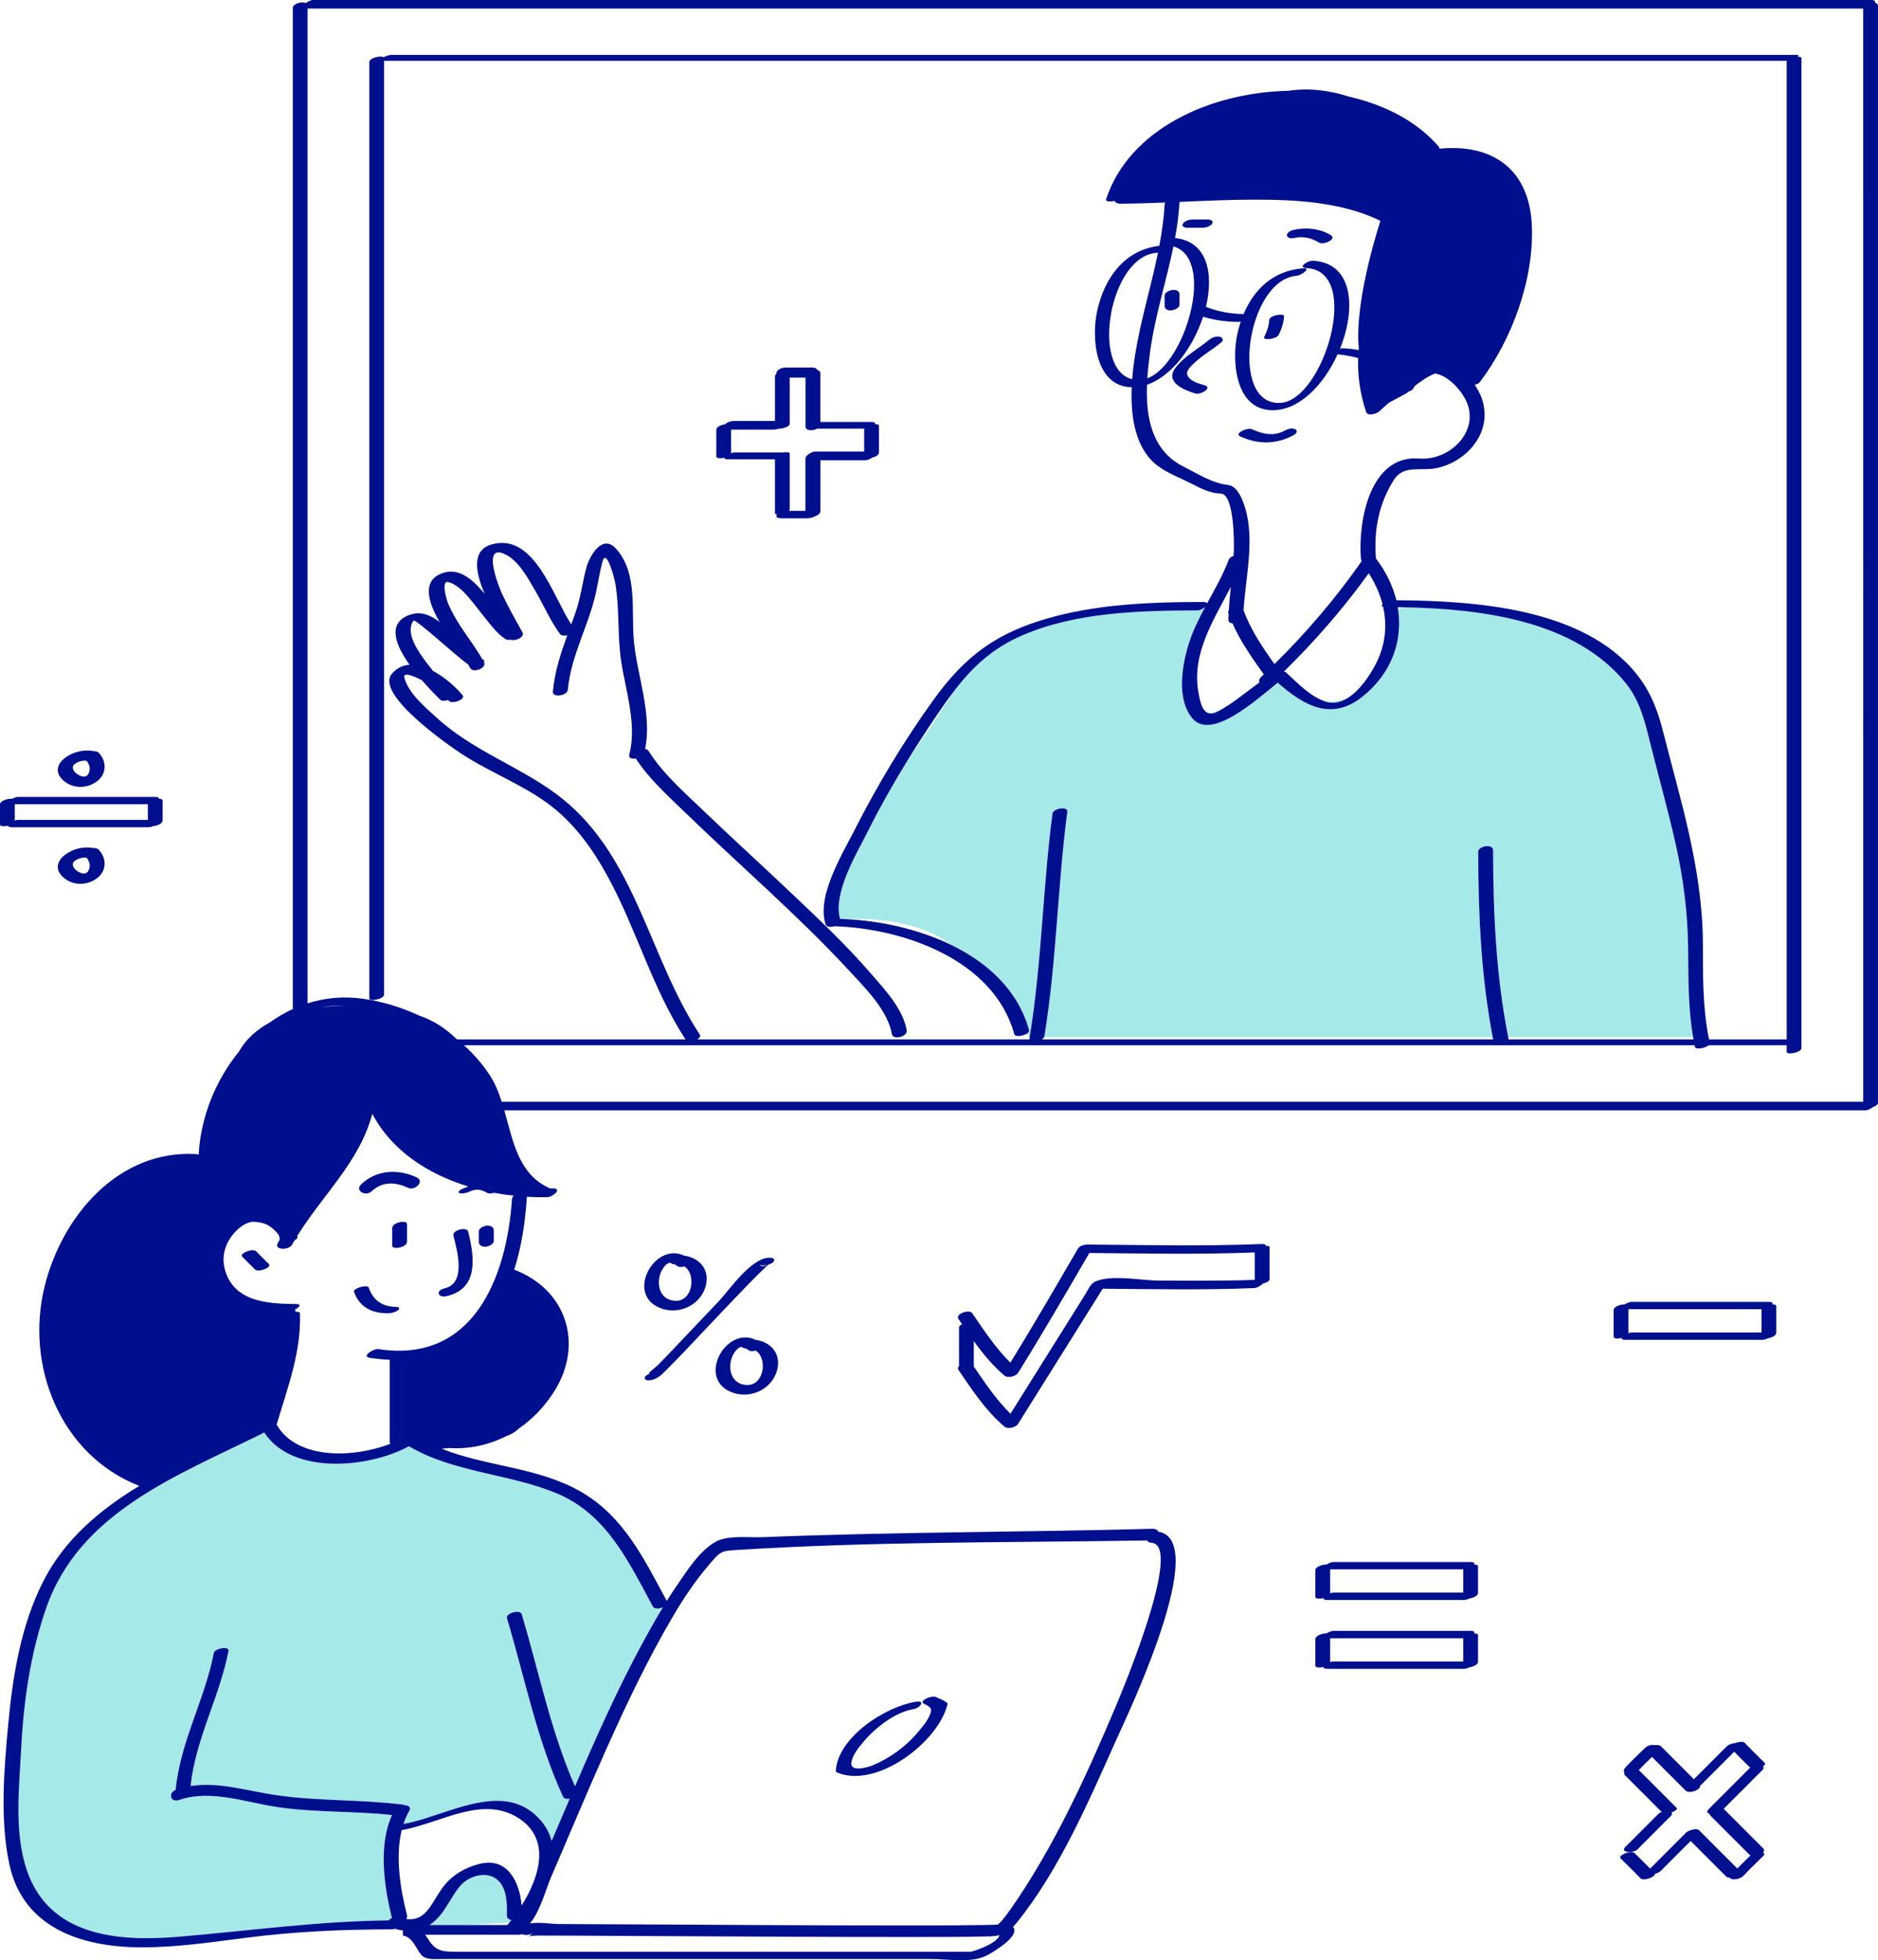 <svg xmlns="http://www.w3.org/2000/svg" xmlns:xlink="http://www.w3.org/1999/xlink" id="Layer_1" x="0px" y="0px" xml:space="preserve" viewBox="113.48 105.55 368.33 384.29"><path id="color_x5F_2" fill="#a6e9e9" d="M275.537,280.569c-0.043,0.166-0.091,0.332-0.128,0.497l-0.053-0.175L275.537,280.569z   M329.238,224.657c0.796-0.108,1.593-0.208,2.393-0.297l-1.274,0.03C330.356,224.39,329.946,224.484,329.238,224.657z   M352.173,245.111c0.453-0.225,0.884-0.484,1.316-0.741c-0.395,0.204-0.778,0.387-1.133,0.52c-0.701,0.263-1.338,0.398-1.916,0.45  C350.892,245.504,351.456,245.466,352.173,245.111z M377.626,242.5c-1.449,0.445-2.807,0.615-3.951,0.652  c0.002,0,0.004,0.002,0.006,0.002C375.065,243.552,376.398,243.222,377.626,242.5z M380.706,242.126  c-6.106,4.89-11.583,1.708-16.619-2.74c-4.039,3.209-12.98,11.45-16.742,6.997c-3.159-3.74-2.049-10.282-0.755-14.502  c0.789-2.573,1.991-4.98,3.271-7.358c-0.414,0.366-1.077,0.698-1.564,0.699c-11.338,0.026-23.728,0.332-34.307,4.883  c-5.97,2.568-9.905,6.365-13.48,11.035c-2.617,4.127-6.214,9.44-9.353,13.999c-2.655,4.334-5.157,8.763-7.423,13.301  c-2.126,4.26-6.928,12.052-5.504,17.251c0.266,0.007,0.535,0.021,0.804,0.033c4.374-0.212,14.385-0.045,21.044,5.088  c7.177,3.495,13.092,8.911,15.229,16.69c0.065,0.239-0.115,0.471-0.41,0.664c0.295,0.454,0.461,0.724,0.461,0.724h0.072  c2.377-14.516,2.553-29.26,4.476-43.831c0.137-1.038,3.064-1.553,2.904-0.339c-1.93,14.627-2.098,29.429-4.5,44  c-0.01,0.061-0.053,0.113-0.081,0.169h88.021c-2.303-11.995-2.823-24.161-2.851-36.354c-0.002-1.126,2.914-1.67,2.918-0.291  c0.025,12.298,0.567,24.558,2.97,36.646h36.271c-1.034-5.844-0.913-11.709-0.99-17.652c-0.087-6.75-0.917-13.374-2.387-19.964  c-1.454-6.524-3.265-12.954-4.892-19.436c-1.096-4.367-2.02-8.724-4.92-12.323c-9.964-12.366-28.374-14.611-43.641-14.915  l-1.055,0.352C388.618,231.189,386.446,237.53,380.706,242.126z M212.886,480.991c0.069-2.141,0.025-5.035-1.613-6.702  c-2.081-2.118-5.803-1.081-7.572,1.024c-1.467,1.744-2.379,3.854-3.806,5.615c-0.686,0.846-1.413,1.509-2.18,2.008  c2.269,0,4.538,0,6.807,0l8.863-0.492c0.13-0.16,0.258-0.311,0.389-0.478C213.265,481.878,212.866,481.57,212.886,480.991z   M218.428,461.304c1.754,1.566,2.771,3.32,3.236,5.162c1.183-2.759,2.361-5.521,3.542-8.281c-0.573,0.079-1.119-0.016-1.299-0.406  c-5.135-11.163-7.5-23.283-11-35c-0.292-0.979,2.598-1.78,2.898-0.776c3.369,11.282,5.694,22.936,10.447,33.751  c4.084-9.502,8.287-18.949,13.22-28.056c1.292-2.385,2.624-4.76,4.036-7.083c-0.713,0.361-1.697,0.417-1.988-0.123  c-4.781-8.833-9.083-18.158-18.971-22.234c-9.301-3.833-20.173-4.03-28.878-9.19c-0.061,0.039-0.118,0.079-0.189,0.117  c-7.784,4.142-22.657,5.617-28.194-2.82c-0.096,0.068-0.205,0.136-0.338,0.202c-16.509,8.195-35.847,15.348-42.41,34.224  c-3.078,8.852-4.422,18.18-4.903,27.515c-0.397,7.713-1.429,16.524,1.135,23.965c4.431,12.864,17.814,13.961,29.608,12.971  c13.879-1.166,27.358-3.062,41.309-3.215c0.174-0.188,0.404-0.356,0.661-0.482c-1.523-6.036-2.719-14.252,0.021-20.175  c-7.414-0.804-14.98-0.468-22.34-1.535c-6.269-0.909-13.156-3.55-19.399-1.419c-1.717,0.586-2.246-1.325-0.699-1.984  c0.88-9.362,5.71-17.67,7.481-26.838c0.175-0.908,3.081-1.408,2.887-0.403c-1.75,9.059-6.48,17.277-7.442,26.502  c5.582-0.884,11.197,0.973,16.773,1.781c8.166,1.184,16.517,0.827,24.72,1.839c0.205,0.025,0.363,0.075,0.496,0.136  c0.746,0.031,1.321,0.392,0.896,1.116c-0.47,0.801-0.838,1.664-1.135,2.563c0.559-0.097,1.131-0.223,1.712-0.367l2.77-0.792  C204.276,459.705,212.487,455.999,218.428,461.304z M219.034,467.273c-0.15-0.702-0.395-1.38-0.738-2.028  C218.577,465.983,218.821,466.658,219.034,467.273z"></path><path id="color_x5F_1" d="M166.21,353.352c0.656,0.656-2.064,1.72-2.707,1.077c-0.833-0.833-1.666-1.667-2.5-2.5  c-0.656-0.656,2.064-1.72,2.707-1.077C164.543,351.685,165.376,352.519,166.21,353.352z M202.407,347.778  c0.735,2.961,2.568,9.373-1.754,10.354c-1.772,0.402-1.342,1.912,0.406,1.515c6.349-1.441,5.483-7.661,4.246-12.646  C205.044,345.949,202.143,346.711,202.407,347.778z M208.983,345.824c-0.571,0.042-1.596,0.456-1.596,1.175c0,0.667,0,1.333,0,2  c0,0.727,0.698,1.005,1.342,0.958c0.571-0.042,1.596-0.456,1.596-1.175c0-0.667,0-1.333,0-2  C210.325,346.054,209.627,345.776,208.983,345.824z M190.407,346.278c0,1.167,0,2.333,0,3.5c0,0.853,2.898,0.317,2.898-0.776  c0-1.167,0-2.333,0-3.5C193.306,344.649,190.407,345.185,190.407,346.278z M195.179,336.359c-3.629-1.697-7.78-1.49-10.801,1.304  c-1.44,1.332,0.823,2.503,1.957,1.454c2.155-1.993,4.649-1.889,7.199-0.696C194.831,339.027,196.874,337.153,195.179,336.359z   M191.288,361.77c-2.714-0.035-4.559-1.161-5.482-3.768c-0.262-0.738-3.125,0.135-2.898,0.776c1.068,3.015,3.428,4.193,6.518,4.232  c0.699,0.009,1.459-0.156,2.049-0.549C191.919,362.165,191.866,361.776,191.288,361.77z M247.657,351.708  c2.928,0.393,5.129,2.68,4.223,5.992c-0.978,3.572-4.956,5.576-8.489,4.434C235.859,359.7,241.751,348.881,247.657,351.708z   M245.136,360.45c4.093,1.05,5.131-4.974,2.562-6.629c-0.513,0.156-1.058,0.174-1.36-0.053c-0.168-0.126-0.343-0.252-0.521-0.361  c-0.419-0.017-0.679-0.13-0.812-0.293c-0.237-0.013-0.477,0.046-0.717,0.233c-0.657,0.514-1.155,1.38-1.377,2.174  C242.36,357.494,242.879,359.871,245.136,360.45z M261.657,368.208c2.928,0.393,5.129,2.68,4.223,5.992  c-0.978,3.572-4.956,5.576-8.489,4.434C249.859,376.2,255.751,365.381,261.657,368.208z M259.136,376.95  c4.093,1.05,5.131-4.974,2.562-6.629c-0.513,0.156-1.058,0.174-1.36-0.053c-0.168-0.126-0.343-0.252-0.521-0.361  c-0.419-0.017-0.679-0.13-0.812-0.293c-0.237-0.013-0.477,0.046-0.717,0.233c-0.657,0.514-1.155,1.38-1.377,2.174  C256.36,373.994,256.879,376.371,259.136,376.95z M240.002,375.924c-0.27-0.379,0.2-0.784,0.825-1.04  c-0.469-0.055,1.261-1.278,1.77-1.797c1.096-1.121,2.181-2.251,3.261-3.387c2.882-3.029,5.743-6.077,8.633-9.099  c2.066-2.161,6.586-8.92,10.257-8.465c0.206,0.025,0.456,0.092,0.538,0.31c0.007,0.018,0.014,0.036,0.021,0.055  c0.139,0.371-0.447,0.764-1.131,0.978c-0.09,0.081-0.211,0.188-0.386,0.349c-0.397,0.365-0.788,0.736-1.173,1.115  c-1.102,1.087-2.186,2.19-3.261,3.303c-2.707,2.803-5.381,5.636-8.06,8.465c-2.24,2.366-4.461,4.759-6.772,7.056  c-0.89,0.883-1.742,1.895-2.985,2.251c-0.318,0.091-1.26,0.295-1.516-0.065C240.016,375.943,240.009,375.934,240.002,375.924z   M262.407,353.278c0.294,0.783,1.083,0.508,1.563,0.259C263.282,353.711,262.563,353.691,262.407,353.278z M277.692,453.05  c7.717,3.227,19.841-5.979,21.607-13.363c0.038-0.132,0.008-0.246-0.092-0.342c-0.943-0.656-1.192-0.617-2.188-1.114  c-0.768-0.384-3.445,0.761-2.328,1.319c1.23,0.615,1.747,0.852,1.137,2.251c-0.582,1.336-1.604,2.51-2.547,3.6  c-2.313,2.675-5.389,4.885-8.65,6.227c-1.132,0.466-4.612,1.443-4.143-0.727c0.317-1.469,1.398-2.75,2.335-3.872  c2.285-2.74,6.206-5.826,9.813-6.414c1.314-0.214,2.451-1.775,0.438-1.447c-5.926,0.966-15.16,6.853-15.662,13.427  C277.396,452.828,277.464,452.955,277.692,453.05z M461.858,361.605c0,1.696,0,3.391,0,5.087c0,0.048,0,0.096,0,0.144  c0,0.55-0.866,0.945-1.651,1.074c-0.357,0.177-0.744,0.304-1.024,0.304c-0.455,0-0.909,0-1.364,0c-8.5,0-17,0-25.5,0  c-0.653,0-0.836-0.163-0.763-0.378c-0.771,0.2-1.596,0.164-1.596-0.223c0-0.048,0-0.096,0-0.144c0-1.696,0-3.391,0-5.087  c0-0.68,1.325-1.125,2.184-1.119c0.427-0.269,0.984-0.49,1.356-0.49c8.5,0,17,0,25.5,0c0.454,0,0.909,0,1.363,0  c0.764,0,0.889,0.222,0.706,0.491C461.517,361.255,461.858,361.357,461.858,361.605z M458.989,362.214c-0.39,0-0.78,0-1.171,0  c-8.32,0-16.64,0-24.96,0c0,1.493,0,2.985,0,4.478c0,0.048,0,0.096,0,0.144c0,0.028-0.01,0.054-0.015,0.08  c0.239-0.088,0.472-0.144,0.656-0.144c8.486,0,16.974,0,25.46,0c0-1.464,0-2.928,0-4.391  C458.96,362.324,458.972,362.268,458.989,362.214z M253.97,195.044c0-0.048,0-0.096,0-0.144c0-1.695,0-3.392,0-5.087  c0-0.572,0.938-0.979,1.747-1.09c0.429-0.464,1.164-0.649,1.758-0.649c2.665,0,5.33,0,7.995,0c0-2.92,0-5.841,0-8.761  c0-0.159,0.1-0.304,0.262-0.43c-0.018-0.13,0.005-0.272,0.082-0.418c0.356-0.677,1.201-0.86,1.894-0.86c0.048,0,0.096,0,0.144,0  c1.696,0,3.392,0,5.088,0c0.354,0,0.705,0.191,0.86,0.474c0.336,0.099,0.574,0.313,0.574,0.685c0,3.168,0,6.336,0,9.503  c2.885,0,5.769,0,8.653,0c0.44,0,0.88,0,1.32,0c0.74,0,0.862,0.192,0.685,0.43c0.47-0.019,0.837,0.083,0.837,0.34  c0,1.696,0,3.392,0,5.087c0,0.048,0,0.096,0,0.144c0,0.489-0.685,0.855-1.389,1.022c-0.394,0.278-0.893,0.495-1.294,0.495  c-0.44,0-0.88,0-1.32,0c-2.492,0-4.983,0-7.476,0c0,2.847,0,5.694,0,8.541c0,0.44,0,0.88,0,1.32c0,0.553-0.49,0.944-1.068,1.113  c-0.446,0.267-1.029,0.396-1.491,0.396c-1.695,0-3.393,0-5.088,0c-0.048,0-0.095,0-0.143,0c-0.378,0-1.18-0.169-0.746-0.705  c0.014-0.017,0.036-0.028,0.052-0.044c-0.262-0.032-0.436-0.119-0.436-0.271c0-0.44,0-0.88,0-1.32c0-3.072,0-6.145,0-9.217  c-3.052,0-6.104,0-9.154,0c-0.625,0-0.811-0.14-0.75-0.329C254.796,195.468,253.97,195.432,253.97,195.044z M256.844,194.405  c0.252-0.091,0.495-0.151,0.679-0.151c3.144,0,6.287,0,9.43,0c0.038,0,0.064,0.004,0.1,0.005c0.678-0.123,1.316-0.072,1.316,0.221  c0,3.186,0,6.372,0,9.557c0,0.44,0,0.88,0,1.32c0,0.122-0.051,0.235-0.136,0.339c1.072,0,2.144,0,3.216,0c0-0.391,0-0.781,0-1.171  c0-2.953,0-5.907,0-8.86c0-0.067,0.013-0.131,0.026-0.194c-0.14-0.495,1.104-1.405,1.93-1.405c3.188,0,6.377,0,9.565,0  c0-1.417,0-2.835,0-4.252c0-0.081,0.024-0.156,0.059-0.23c-0.406,0-0.812,0-1.217,0c-2.683,0-5.364,0-8.047,0  c-0.852,0.46-2.3,0.483-2.3-0.441c0-3.188,0-6.376,0-9.564c-1.032,0-2.064,0-3.097,0c0,3.012,0,6.023,0,9.035  c0,0.602-1.416,0.992-2.268,0.997c-0.332,0.113-0.69,0.166-1.005,0.166c-2.743,0-5.485,0-8.228,0c0,1.45,0,2.899,0,4.348  c0,0.048,0,0.096,0,0.144C256.868,194.315,256.856,194.36,256.844,194.405z M459.56,451.11c-0.035-0.035-0.07-0.07-0.105-0.105  c-0.002-0.001-0.004-0.002-0.006-0.004c-1.3-1.218-2.527-2.527-3.785-3.787c-0.305-0.306-1.089-0.218-1.751,0.025  c-0.631,0.051-1.355,0.259-1.805,0.708c-0.328,0.328-0.657,0.656-0.984,0.984c-1.808,1.807-3.614,3.614-5.421,5.421  c-2.149-2.149-4.299-4.297-6.447-6.446c-0.258-0.258-0.735-0.306-1.225-0.227c-0.679-0.16-1.45,0.083-1.935,0.566  c-1.292,1.289-2.688,2.527-3.896,3.895c-0.298,0.337-0.307,0.722-0.086,0.998c-0.102,0.12-0.126,0.234-0.033,0.327  c2.436,2.437,4.873,4.873,7.309,7.31c-0.252,0.079-0.469,0.188-0.605,0.324c-2.17,2.169-4.339,4.339-6.508,6.509  c-1.215,1.215,1.634,1.227,2.336,0.523c2.169-2.17,4.339-4.339,6.508-6.509c0.345-0.344,0.355-0.589,0.188-0.751  c0.688-0.258,1.252-0.652,1.008-0.897c-2.471-2.472-4.943-4.943-7.414-7.415c0.816-0.89,1.699-1.735,2.574-2.576  c2.145,2.144,4.289,4.288,6.433,6.432c0.019,0.024,0.038,0.047,0.066,0.066c0.032,0.032,0.063,0.063,0.095,0.095  c0.695,0.695,2.961-0.115,2.826-0.9c2.24-2.24,4.479-4.479,6.719-6.719c1.031,1.051,2.057,2.114,3.13,3.119  c-0.004,0.003-0.009,0.006-0.013,0.01c-0.328,0.329-0.656,0.657-0.984,0.984c0,0-0.001,0.001-0.002,0.001  c-2.375,2.377-4.752,4.753-7.127,7.129c-0.507,0.507-0.307,0.805,0.146,0.933c0.021,0.136,0.092,0.274,0.228,0.41  c2.2,2.2,4.4,4.401,6.601,6.602c0.001,0,0.001,0,0.001,0c0.328,0.328,0.656,0.656,0.984,0.984c0.068,0.068,0.147,0.123,0.231,0.17  c-0.034,0.03-0.075,0.052-0.107,0.084c-0.826,0.823-1.668,1.638-2.498,2.464c-2.506-2.507-5.014-5.014-7.521-7.521  c-0.526-0.527-2.708,0.251-2.788,0.832c-0.097,0.067-0.197,0.13-0.278,0.212c-2.168,2.168-4.335,4.335-6.503,6.502  c-1.01-1.027-2.044-2.033-3.063-3.049c-0.637-0.636-3.354,0.427-2.707,1.072c1.262,1.259,2.56,2.493,3.788,3.786  c0.001,0.001,0.001,0.003,0.003,0.005c0.035,0.035,0.069,0.07,0.104,0.104c0.571,0.568,2.899-0.229,2.795-0.892  c0.452-0.111,0.893-0.303,1.205-0.616c1.941-1.941,3.882-3.881,5.823-5.822c2.007,2.008,4.016,4.015,6.022,6.023  c0.001,0.001,0.001,0.002,0.002,0.003c0.328,0.328,0.656,0.656,0.984,0.983c0.127,0.127,0.354,0.175,0.622,0.171  c0.101,0.246,0.609,0.347,0.857,0.343c0.697-0.012,1.425-0.257,1.923-0.752c0.035-0.035,0.07-0.07,0.104-0.104  c0.004-0.003,0.004-0.006,0.007-0.009c1.206-1.307,2.526-2.526,3.784-3.782c0.262-0.261,0.133-0.442-0.094-0.555  c0.233-0.286,0.272-0.625-0.052-0.949c-2.528-2.529-5.057-5.058-7.586-7.587c-0.032-0.032-0.07-0.055-0.106-0.083  c2.514-2.513,5.026-5.026,7.539-7.54c0.361-0.361,0.36-0.616,0.168-0.78C459.602,451.611,459.788,451.339,459.56,451.11z   M403.36,412.602c0,1.696,0,3.392,0,5.087c0,0.048,0,0.096,0,0.144c0,0.55-0.866,0.945-1.651,1.074  c-0.356,0.178-0.744,0.305-1.024,0.305c-0.455,0-0.909,0-1.364,0c-8.5,0-17,0-25.5,0c-0.653,0-0.836-0.163-0.763-0.379  c-0.771,0.201-1.596,0.164-1.596-0.223c0-0.048,0-0.096,0-0.144c0-1.695,0-3.392,0-5.087c0-0.681,1.325-1.126,2.184-1.119  c0.427-0.269,0.984-0.49,1.356-0.49c8.5,0,17,0,25.5,0c0.454,0,0.909,0,1.363,0c0.764,0,0.889,0.223,0.706,0.492  C403.019,412.251,403.36,412.354,403.36,412.602z M400.491,413.211c-0.391,0-0.78,0-1.171,0c-8.32,0-16.64,0-24.96,0  c0,1.493,0,2.985,0,4.478c0,0.048,0,0.096,0,0.144c0,0.028-0.01,0.054-0.015,0.081c0.239-0.088,0.472-0.144,0.656-0.144  c8.486,0,16.974,0,25.46,0c0-1.464,0-2.927,0-4.391C400.462,413.32,400.474,413.265,400.491,413.211z M403.36,426.102  c0,1.696,0,3.392,0,5.087c0,0.048,0,0.096,0,0.144c0,0.55-0.866,0.945-1.651,1.074c-0.356,0.178-0.744,0.305-1.024,0.305  c-0.455,0-0.909,0-1.364,0c-8.5,0-17,0-25.5,0c-0.653,0-0.836-0.163-0.763-0.379c-0.771,0.201-1.596,0.164-1.596-0.223  c0-0.048,0-0.096,0-0.144c0-1.695,0-3.392,0-5.087c0-0.681,1.325-1.126,2.184-1.119c0.427-0.269,0.984-0.49,1.356-0.49  c8.5,0,17,0,25.5,0c0.454,0,0.909,0,1.363,0c0.764,0,0.889,0.223,0.706,0.492C403.019,425.751,403.36,425.854,403.36,426.102z   M400.491,426.711c-0.391,0-0.78,0-1.171,0c-8.32,0-16.64,0-24.96,0c0,1.493,0,2.985,0,4.478c0,0.048,0,0.096,0,0.144  c0,0.028-0.01,0.054-0.015,0.081c0.239-0.088,0.472-0.144,0.656-0.144c8.486,0,16.974,0,25.46,0c0-1.464,0-2.927,0-4.391  C400.462,426.82,400.474,426.765,400.491,426.711z M124.816,256.39c0.054-0.908,0.659-1.67,1.353-2.211  c1.545-1.203,3.706-1.763,5.629-1.373c0.417-0.021,0.809,0.066,1.05,0.32c1.486,1.572,1.604,3.888-0.08,5.375  c-1.743,1.54-4.52,1.789-6.437,0.39C125.525,258.304,124.753,257.463,124.816,256.39z M128.802,257.427  c0.662,0.379,1.536,0.651,1.984-0.12c0.538-0.925,0.287-1.822-0.308-2.593c-0.104-0.01-0.209-0.012-0.311-0.034  c-0.129-0.028-0.643,0.027-0.954,0.12c-0.393,0.116-0.812,0.299-1.152,0.593C127.269,256.077,128.151,257.054,128.802,257.427z   M131.798,271.807c0.417-0.021,0.809,0.066,1.05,0.32c1.486,1.572,1.604,3.888-0.08,5.375c-1.743,1.54-4.52,1.789-6.437,0.39  c-0.806-0.588-1.578-1.429-1.515-2.502c0.054-0.908,0.659-1.67,1.353-2.211C127.714,271.977,129.875,271.417,131.798,271.807z   M130.479,273.714c-0.104-0.01-0.209-0.012-0.311-0.034c-0.129-0.028-0.643,0.027-0.954,0.12c-0.393,0.116-0.812,0.299-1.152,0.593  c-0.793,0.685,0.09,1.661,0.74,2.034c0.662,0.379,1.536,0.651,1.984-0.12C131.324,275.382,131.073,274.484,130.479,273.714z   M113.476,267.185c0-0.036,0-0.072,0-0.108c0-1.272,0-2.544,0-3.815c0-0.735,1.544-1.195,2.377-1.108  c0.393-0.214,0.846-0.376,1.163-0.376c8.5,0,17,0,25.5,0c0.454,0,0.909,0,1.363,0c0.64,0,0.829,0.156,0.769,0.365  c0.416,0.001,0.727,0.106,0.727,0.343c0,1.271,0,2.544,0,3.815c0,0.036,0,0.072,0,0.107c0,0.598-1.023,1.014-1.854,1.102  c-0.295,0.126-0.594,0.21-0.821,0.21c-0.455,0-0.909,0-1.364,0c-8.5,0-17,0-25.5,0c-0.579,0-0.788-0.129-0.778-0.308  C114.29,267.608,113.476,267.569,113.476,267.185z M116.372,266.416c0.234-0.085,0.462-0.139,0.644-0.139c8.486,0,16.974,0,25.46,0  c0-1.005,0-2.011,0-3.016c0-0.015,0.006-0.028,0.008-0.042c-0.383,0-0.767,0-1.149,0c-8.32,0-16.64,0-24.96,0  c0,1.027,0,2.054,0,3.081c0,0.036,0,0.072,0,0.107C116.374,266.411,116.373,266.413,116.372,266.416z M362.472,350.002  c0,2.111,0,4.222,0,6.333c0,0.394-0.633,0.694-1.307,0.854c-0.388,0.419-1.168,0.859-1.707,0.881  c-9.881,0.4-19.807,0.214-29.698,0.119c-5.53,8.83-11.061,17.661-16.598,26.487c-0.452,0.721-2.02,1.11-2.694,0.537  c-3.7-3.145-6.294-7.128-9.01-11.105c-0.181-0.265-0.102-0.528,0.115-0.756c0-2.524,0-5.049,0-7.574  c0-0.247,0.251-0.456,0.602-0.618c-0.238-0.351-0.477-0.701-0.717-1.052c-0.667-0.978,2.143-1.938,2.691-1.134  c2.33,3.412,4.574,6.824,7.5,9.711c4.546-7.374,8.896-14.875,13.251-22.361c0.339-0.583,1.303-0.795,1.913-0.791  c11.354,0.087,22.759,0.355,34.107-0.104c0.639-0.026,0.847,0.138,0.808,0.37C362.152,349.78,362.472,349.84,362.472,350.002z   M359.573,351.078c-10.794,0.428-21.639,0.206-32.443,0.11c-4.578,7.872-9.147,15.761-13.968,23.488  c-0.45,0.723-2.021,1.109-2.694,0.537c-2.337-1.986-4.232-4.308-5.996-6.75c0,1.624,0,3.248,0,4.872c0,0.03-0.012,0.057-0.018,0.085  c2.226,3.269,4.405,6.517,7.211,9.281c3.276-5.226,6.551-10.452,9.826-15.679c1.612-2.573,3.225-5.146,4.836-7.72  c0.533-0.851,1.022-2.125,2.016-2.542c3.285-1.382,8.97-0.173,12.408-0.164c6.27,0.016,12.554,0.083,18.822-0.138  C359.573,354.666,359.573,352.872,359.573,351.078z M481.807,106.714c0,71.667,0,143.333,0,215c0,0.4-0.487,0.736-1.061,0.913  c-0.413,0.328-0.999,0.604-1.448,0.604c-88.969,0-177.939,0-266.909,0c1.737,6.077,2.769,12.572,8.965,15.3  c0.186-0.001,0.371,0,0.556-0.003c1.957-0.04,0.021,1.7-1.105,1.723c-1.317,0.027-2.654-0.003-3.997-0.081  c0,0.021,0.007,0.04,0.005,0.062c-0.306,4.596-0.98,9.584-2.484,14.226c10.225,3.876,13.758,14.574,7.8,23.939  c-1.837,2.888-4.14,5.284-6.755,7.106c-0.272,0.237-0.529,0.452-0.766,0.637c-0.498,0.391-1.223,0.746-2.092,1.068  c-3.382,1.682-7.146,2.47-11.045,2.21c-0.471,0.056-0.922,0.106-1.346,0.151c8.752,3.5,18.861,3.591,27.205,8.378  c8.463,4.855,12.384,13.064,16.863,21.341c0.023,0.042,0.032,0.083,0.047,0.125c0.619-0.987,1.255-1.963,1.916-2.921  c2.03-2.939,4.607-7.097,7.852-8.776c2.369-1.226,6.433-0.712,8.976-0.815c25.483-1.029,50.992-0.967,76.482-1.647  c0.669-0.018,1.048,0.236,1.199,0.578c10.371,1.628-6.18,36.198-7.977,40.19c-5.506,12.23-11.249,25.854-19.742,36.392  c-0.282,0.35-0.546,0.643-0.806,0.911c0.068,0.048,0.127,0.103,0.166,0.176c0.943,1.789-3.8,4.568-4.965,5.235  c-3.143,1.797-7.768,0.864-11.177,0.864c-12.735,0-25.47,0-38.204,0c-13.099,0-26.197,0-39.295,0c-6.252,0-12.504,0-18.755,0  c-1.166,0-3.01,0.224-3.868-0.881c-1.014-1.305-1.609-3.259-3.356-3.693c-0.288-0.072-0.285-0.22-0.122-0.391  c-0.154-0.155-0.132-0.379,0.006-0.616c-0.547-0.071-1.106-0.188-1.682-0.354c-0.197,0.072-0.395,0.118-0.576,0.118  c-9.611,0.002-19.094,0.431-28.624,1.656c-6.689,0.86-13.423,1.851-20.182,1.873c-11.608,0.038-23.479-3.552-26.2-16.33  c-1.844-8.657-1.05-18.286-0.249-27.028c0.889-9.699,2.492-19.823,7.004-28.58c4.189-8.13,11.042-13.864,18.761-18.534  c-0.051-0.013-0.102-0.022-0.15-0.042c-15.38-6.096-22.276-23.513-18.441-39.056c3.408-13.813,14.446-26.757,29.616-25.953  c0.259,0.014,0.455,0.065,0.602,0.142c0.359-7.214,3.242-14.516,7.882-20.206c1.373-2.433,3.463-4.3,6-5.69  c1.461-1.05,3.013-1.956,4.643-2.697c-0.038-0.08-0.065-0.167-0.065-0.273c0-65.333,0-130.667,0-196  c0-0.767,1.782-1.307,2.552-0.905c0.413-0.332,1.005-0.612,1.457-0.612c101.833,0,203.666,0,305.5,0  c0.727,0,0.912,0.231,0.803,0.523C481.562,106.156,481.807,106.356,481.807,106.714z M241.521,420.492  c-4.781-8.833-9.083-18.158-18.971-22.234c-9.301-3.833-20.173-4.03-28.878-9.19c-0.061,0.039-0.118,0.079-0.189,0.117  c-7.784,4.142-22.657,5.617-28.194-2.82c-0.096,0.068-0.205,0.136-0.338,0.202c-16.509,8.195-35.847,15.348-42.41,34.224  c-3.078,8.852-4.422,18.18-4.903,27.515c-0.397,7.713-1.429,16.524,1.135,23.965c4.431,12.864,17.814,13.961,29.608,12.971  c13.879-1.166,27.358-3.062,41.309-3.215c0.174-0.188,0.404-0.356,0.661-0.482c-1.523-6.036-2.719-14.252,0.021-20.175  c-7.414-0.804-14.98-0.468-22.34-1.535c-6.269-0.909-13.156-3.55-19.399-1.419c-1.717,0.586-2.246-1.325-0.699-1.984  c0.88-9.362,5.71-17.67,7.481-26.838c0.175-0.908,3.081-1.408,2.887-0.403c-1.75,9.059-6.48,17.277-7.442,26.502  c5.582-0.884,11.197,0.973,16.773,1.781c8.166,1.184,16.517,0.827,24.72,1.839c0.205,0.025,0.363,0.075,0.496,0.136  c0.746,0.031,1.321,0.392,0.896,1.116c-0.47,0.801-0.838,1.664-1.135,2.563c0.559-0.097,1.131-0.223,1.712-0.367  c0.9-0.224,1.826-0.495,2.77-0.792c7.187-2.261,15.397-5.968,21.338-0.663c1.754,1.566,2.771,3.32,3.236,5.162  c1.183-2.759,2.361-5.521,3.542-8.281c-0.573,0.079-1.119-0.016-1.299-0.406c-5.135-11.163-7.5-23.283-11-35  c-0.292-0.979,2.598-1.78,2.898-0.776c3.369,11.282,5.694,22.936,10.447,33.751c4.084-9.502,8.287-18.949,13.22-28.056  c1.292-2.385,2.624-4.76,4.036-7.083C242.796,420.975,241.812,421.031,241.521,420.492z M200.73,475.036  c1.772-2.107,4.068-3.369,6.729-4.069c5.547-1.46,7.965,3.571,8.322,8.147c2.291-3.634,4.066-8.061,3.252-11.841  c-0.15-0.702-0.395-1.38-0.738-2.028c-0.567-1.068-1.398-2.055-2.587-2.91c-7.249-5.216-15.639,0.625-23.448,1.998  c-1.31,5.327-0.202,11.801,1.045,16.669c0.071,0.279,0.002,0.53-0.149,0.747C197.351,482.352,198.26,477.974,200.73,475.036z   M204.521,482.937c2.821,0,5.642,0,8.462,0c0.133-0.156,0.268-0.328,0.401-0.492c0.13-0.16,0.258-0.311,0.389-0.478  c-0.509-0.088-0.907-0.396-0.888-0.976c0.069-2.141,0.025-5.035-1.613-6.702c-2.081-2.118-5.803-1.081-7.572,1.024  c-1.467,1.744-2.379,3.854-3.806,5.615c-0.686,0.846-1.413,1.509-2.18,2.008C199.983,482.937,202.253,482.937,204.521,482.937z   M309.487,484.926c-0.637,0.154-1.354,0.227-2.248,0.248c-5.004,0.116-10.013,0.106-15.018,0.109  c-15.854,0.011-31.707-0.08-47.561-0.165c-6.545-0.035-13.092-0.073-19.637-0.101c-2.043-0.008-4.086-0.018-6.129-0.016  c-2.135,0.001-1.969,0.631-0.812-0.629c-0.511,0.557-1.546,0.627-2.197,0.362c-0.188,0.067-0.379,0.109-0.559,0.109  c-6.157,0-12.315,0-18.472,0c0.141,0.171,0.277,0.358,0.414,0.582c1.492,2.437,2.593,2.754,5.486,2.754c5.116,0,10.233,0,15.35,0  c10.686,0,21.371,0,32.056,0c10.653,0,21.306,0,31.958,0c5.077,0,10.154,0,15.23,0c2.168,0,4.336,0,6.504,0  C304.065,488.18,309.109,486.652,309.487,484.926z M245.532,422.308c-5.012,8.516-9.261,17.469-13.29,26.483  c-3.661,8.19-7.102,16.473-10.665,24.706c-0.973,2.249-2.146,6.74-4.154,9.123c1.842-0.295,4.344,0.116,5.563,0.12  c6.084,0.021,12.169,0.057,18.253,0.089c15.962,0.086,31.925,0.182,47.888,0.186c5.576,0.001,11.154,0.016,16.729-0.079  c1.118-0.019,2.257-0.003,3.377-0.093c-0.081-0.026,0.266-0.196,0.729-0.749c0.597-0.712,1.162-1.449,1.695-2.21  c8.506-12.158,14.932-26.238,20.678-39.861c1.138-2.698,13.248-31.492,7.037-32.011c-0.513-0.043-0.789-0.227-0.897-0.471  c-0.25,0.003-0.5,0.009-0.749,0.013c-26.556,0.422-53.267,0.182-79.778,1.857c-3.158,0.199-3.164,0.249-5.634,3.164  C249.755,415.593,247.539,418.898,245.532,422.308z M210.392,339.392c-0.47,0.133-1.033,0.222-1.398-0.002  c-1.066-0.653-2.15-0.828-3.297-0.29c-0.581,0.272-1.381,0.523-2.027,0.363s0.1-0.666,0.348-0.782  c0.422-0.198,0.865-0.371,1.314-0.53c-7.966-2.434-15.055-7.055-18.828-14.247c-2.524,9.439-9.562,15.641-14.76,24.001  c0.02,0.035,0.043,0.061,0.063,0.096c0.115,0.209-0.134,0.464-0.526,0.677c-0.178,0.297-0.361,0.587-0.534,0.891  c-0.645,1.135-3.594,1.076-2.777-0.358c0.125-0.22,0.26-0.429,0.388-0.646c-0.039-0.329-0.113-0.674-0.252-0.991  c-0.673-0.851-1.499-1.559-2.411-2.01c-0.697-0.282-1.568-0.468-2.601-0.502c-0.813,0.09-1.64,0.415-2.445,1.045  c-2.414,1.889-3.865,4.902-3.144,7.99c1.535,6.574,8.275,7.077,13.95,7.094c1.337,0.004,0.708,0.664-0.114,1.075  c0.046,0.126,0.088,0.276,0.125,0.449c0.467-0.025,0.833,0.058,0.842,0.286c0.276,7.569-2.409,14.506-4.514,21.658  c-0.015,0.051-0.04,0.1-0.074,0.147c4,7.028,15.261,6.561,22.368,3.769c-0.109-0.07-0.179-0.166-0.179-0.297  c0-5.386,0-10.771,0-16.157c-1.293-0.055-2.601-0.179-3.921-0.38c-1.688-0.257,0.72-1.858,1.74-1.702  c18.562,2.832,25.146-14.038,26.175-29.491c0.015-0.224,0.156-0.422,0.363-0.588C212.971,339.82,211.677,339.633,210.392,339.392z   M181.011,302.704c-1.539-0.045-3.068,0.056-4.572,0.317C177.938,302.835,179.471,302.73,181.011,302.704z M478.906,107.231  c-101.699,0-203.399,0-305.1,0c0,65.005,0,130.011,0,195.016c3.318-1.052,6.903-1.431,10.674-0.924  c3.82,0.513,7.639,1.645,11.206,3.324c2.736,0.9,5.119,2.478,7.182,4.447c0.102,0.081,0.208,0.156,0.309,0.238  c0.048-0.007,0.091-0.012,0.125-0.012c14.875,0,29.751,0,44.627,0c-6.48-9.904-9.551-21.437-15.172-31.779  c-3.045-5.602-6.768-10.824-11.996-14.594c-5.299-3.821-11.432-6.109-16.866-9.686c-2.631-1.731-16.959-11.707-13.546-15.637  c0.999-1.151,2.188-1.675,3.455-1.761c-2.631-3.684-4.277-7.713-0.65-9.497c2.455-1.207,4.572-0.396,6.535,1.13  c-2.187-3.854-3.359-7.73-0.021-9.343c3.449-1.667,6.306,0.737,8.859,3.792c-1.833-4.27-2.582-8.591,1.453-9.689  c8.303-2.26,11.913,10.155,15.539,15.704c0.286-0.783,0.571-1.57,0.851-2.372c1.009-2.898,1.329-5.86,2.129-8.807  c0.579-2.131,3.065-6.681,5.794-3.671c4.367,4.816,2.934,12.276,3.521,18.236c0.667,6.763,3.59,14.201,2.186,21.031  c0.293,0.044,0.545,0.166,0.689,0.395c2.738,4.368,6.88,7.999,10.57,11.534c5.684,5.443,11.504,10.739,17.221,16.146  c5.483,5.186,11.022,10.401,15.958,16.122c2.652,3.074,6.128,6.764,6.868,10.929c0.23,1.298-2.676,2.028-2.898,0.776  c-0.85-4.788-5.383-9.179-8.535-12.593c-5.019-5.434-10.372-10.548-15.766-15.605c-5.411-5.072-10.902-10.063-16.227-15.227  c-3.375-3.271-7.115-6.604-9.685-10.591c-0.763,0.111-1.472-0.087-1.303-0.726c1.546-5.871-0.667-12.437-1.568-18.27  c-0.777-5.032-0.308-10.174-1.136-15.185c-0.209-1.269-1.781-7.25-2.555-4.398c-0.539,1.983-0.83,4.008-1.267,6.013  c-1.428,6.565-4.893,12.283-5.527,19.104c-0.106,1.142-3.042,1.637-2.916,0.292c0.366-3.939,1.529-7.445,2.819-11.003  c-0.579,0.134-1.18,0.085-1.443-0.272c-1.898-2.576-3.165-5.587-4.773-8.343c-1.475-2.524-3.402-6.244-6.289-7.402  c-4.164-1.671-0.962,6.417-0.338,7.777c1.201,2.616,2.62,5.106,4.025,7.614c0.554,0.988-1.331,1.819-2.266,1.501  c-0.393,0.072-0.777,0.05-1.039-0.121c-1.901-1.242-3.275-3.308-4.699-5.031c-1.611-1.949-3.899-5.475-6.503-6.147  c-1.57-0.406-0.231,3.797-0.054,4.205c0.67,1.537,1.49,2.993,2.398,4.401c1.41,2.185,3.041,4.271,4.326,6.537  c0.043,0.018,0.087,0.039,0.131,0.055c0.287,0.104,0.3,0.265,0.159,0.439c0.001,0.003,0.003,0.005,0.005,0.008  c0.668,1.251-2.123,2.242-2.668,1.223c-0.116-0.218-0.274-0.476-0.462-0.764c-2.56-1.766-10.31-9.054-10.688-8.523  c-1.742,2.449,1.155,6.313,2.572,8.205c0.413,0.551,0.837,1.094,1.27,1.628c2.348,1.248,4.508,3.211,5.798,4.758  c0.685,0.822-2.093,1.834-2.699,1.107c-0.046-0.055-0.102-0.103-0.149-0.158c-0.606,0.183-1.257,0.222-1.525-0.049  c-0.742-0.748-2.142-2.144-3.607-3.83c-1.769-0.913-3.769-1.716-3.422-0.444c0.831,3.044,4.061,5.723,6.311,7.781  c6.915,6.328,15.565,9.264,23.048,14.659c15.991,11.532,18.26,31.808,28.545,47.434c0.238,0.362-0.036,0.72-0.488,0.983  c21.735,0,43.471,0,65.206,0c-0.024-0.077-0.036-0.16-0.02-0.26c0.009-0.057,0.016-0.113,0.024-0.169  c2.377-14.516,2.553-29.26,4.476-43.831c0.137-1.038,3.064-1.553,2.904-0.339c-1.93,14.627-2.098,29.429-4.5,44  c-0.01,0.061-0.053,0.113-0.081,0.169c-0.078,0.159-0.201,0.307-0.383,0.429c29.493,0,58.986,0,88.479,0  c-0.028-0.143-0.049-0.286-0.076-0.429c-2.303-11.995-2.823-24.161-2.851-36.354c-0.002-1.126,2.914-1.67,2.918-0.291  c0.025,12.298,0.567,24.558,2.97,36.646c0.008,0.037,0.013,0.075,0.021,0.112c0.021,0.111,0.011,0.216-0.015,0.317  c12.111,0,24.223,0,36.335,0c-0.027-0.143-0.044-0.286-0.069-0.429c-1.034-5.844-0.913-11.709-0.99-17.652  c-0.087-6.75-0.917-13.374-2.387-19.964c-1.454-6.524-3.265-12.954-4.892-19.436c-1.096-4.367-2.02-8.724-4.92-12.323  c-9.964-12.366-28.374-14.611-43.641-14.915c-0.37-0.007-0.74-0.015-1.106-0.02c0.021,0.124,0.033,0.248,0.052,0.371  c0.945,6.238-1.227,12.579-6.967,17.175c-6.106,4.89-11.583,1.708-16.619-2.74c-4.039,3.209-12.98,11.45-16.742,6.997  c-3.159-3.74-2.049-10.282-0.755-14.502c0.789-2.573,1.991-4.98,3.271-7.358c-0.414,0.366-1.077,0.698-1.564,0.699  c-11.338,0.026-23.728,0.332-34.307,4.883c-5.97,2.568-9.905,6.365-13.48,11.035c-1.205,1.573-2.368,3.244-3.555,5.001  c-1.994,2.952-3.932,5.952-5.798,8.998c-2.655,4.334-5.157,8.763-7.423,13.301c-2.126,4.26-6.928,12.052-5.504,17.251  c0.266,0.007,0.535,0.021,0.804,0.033c6.786,0.291,14.446,1.876,21.044,5.088c7.177,3.495,13.092,8.911,15.229,16.69  c0.065,0.239-0.115,0.471-0.41,0.664c-0.764,0.502-2.316,0.737-2.488,0.112c-3.977-14.476-21.563-20.713-35.26-21.145  c-0.733,0.214-1.566,0.171-1.74-0.355c-0.563-1.715-0.467-3.679,0.002-5.713c0.037-0.165,0.085-0.331,0.128-0.497  c1.138-4.405,3.901-9.068,5.495-12.202c4.514-8.87,9.681-17.501,15.505-25.577c5.144-7.131,10.416-11.821,18.892-14.873  c4.451-1.604,9.095-2.615,13.81-3.26c0.796-0.108,1.593-0.208,2.393-0.297c5.923-0.656,11.928-0.788,17.786-0.801  c0.512-0.001,0.75,0.113,0.81,0.28c1.53-2.811,3.127-5.597,4.255-8.576c0.131-0.346,0.506-0.599,0.941-0.735  c0.02-0.37,0.041-0.739,0.051-1.109c0.032-1.178,0.145-11.067-2.598-11.118c-2.422-0.044-4.41-1.324-6.546-2.349  c-2.354-1.13-5.15-2.209-6.999-4.14c-3.383-3.533-4.108-9.131-3.891-14.354c-0.058-0.001-0.113,0.008-0.171,0.005  c-7.146-0.293-7.755-9.961-6.56-15.161c1.479-6.438,5.398-11.738,12.146-12.567c0.509-2.695,0.896-5.412,1.049-8.175  c0.006-0.11,0.051-0.213,0.116-0.311c-2.928,0.117-5.855,0.212-8.785,0.228c-0.647,0.003-1.02-0.232-1.173-0.547  c-0.854,0.212-1.804,0.157-1.646-0.324c4.493-13.645,20.253-20.929,35.785-21.261c4.203-0.613,8.217-0.031,11.828,1.148  c7.073,1.604,13.401,4.864,17.682,9.864c0.095,0.11,0.101,0.229,0.053,0.346c10.186-1.016,17.668,3.795,18.153,15.061  c0.453,10.526-3.884,22.36-10.201,30.697c-0.186,0.245-0.581,0.429-1.019,0.538c1.119,1.552,1.854,3.418,1.943,5.453  c0.238,5.393-4.365,9.875-9.513,10.888c-3.005,0.592-6.36-0.71-8.251,2.255c-2.936,4.601-3.958,9.795-3.551,15.195  c0.006,0.077-0.001,0.15-0.014,0.221c1.98,2.56,3.333,5.358,4.034,8.214c15.392,0.101,36.672,1.515,47.068,14.417  c2.847,3.533,4.229,7.276,5.324,11.64c1.627,6.481,3.487,12.913,4.941,19.437c1.601,7.182,2.754,14.367,2.782,21.741  c0.025,6.34-0.076,12.629,1.209,18.858c5.076,0,10.151,0,15.227,0c0-63.863,0-127.727,0-191.59c0-0.097,0.037-0.187,0.093-0.272  c-0.013,0.001-0.029,0.004-0.04,0.004c-91.713,0-183.427,0-275.141,0c0,61.014,0,122.027,0,183.041c0,0.966-2.898,1.443-2.898,0.776  c0-61.183,0-122.366,0-183.549c0-0.851,2.249-1.322,2.783-0.965c0.538-0.238,1.17-0.445,1.418-0.445c91.909,0,183.818,0,275.729,0  c0.52,0,0.473,0.157,0.181,0.354c0.439-0.015,0.774,0.069,0.774,0.279c0,64.683,0,129.366,0,194.049  c0,0.934-2.898,1.397-2.898,0.776c0-0.439,0-0.878,0-1.317c-5.101,0-10.201,0-15.302,0c-0.647,0.585-2.552,0.935-2.69,0.317  c-0.023-0.105-0.039-0.212-0.062-0.317c-80.454,0-160.908,0-241.362,0c1.9,1.723,3.594,3.658,5.004,5.799  c1.049,1.592,1.784,3.4,2.393,5.289c89.008,0,178.018,0,267.026,0C478.906,250.109,478.906,178.67,478.906,107.231z M350.44,245.34  c0.451,0.164,1.016,0.126,1.732-0.229c0.453-0.225,0.884-0.484,1.316-0.741c0.759-0.451,1.501-0.93,2.216-1.456  c1.604-1.182,3.18-2.403,4.786-3.58c-0.137-0.313-0.059-0.712,0.396-1.138c0.155-0.146,0.306-0.297,0.46-0.444  c-2.288-3.197-4.547-6.405-6.139-9.991c-0.46-0.049-0.813-0.26-0.804-0.702c0.009-0.39,0.029-0.779,0.048-1.168  c-0.014-0.039-0.031-0.075-0.045-0.114c-0.076-0.216-0.037-0.421,0.079-0.603c0.094-1.533,0.247-3.062,0.407-4.589  c-3.42,6.578-7.746,13.135-6.354,20.743C348.789,242.699,349.144,244.868,350.44,245.34z M344.809,145.22  c-0.131,2.367-0.449,4.694-0.87,6.998c6.297,0.637,7.652,6.909,6.055,13.496c0.008,0.002,0.017,0.002,0.024,0.005  c2.394,0.925,4.81,1.365,7.372,1.398c2.045-4.861,5.816-8.489,11.555-8.957c1.931-0.158-0.247,1.383-1.176,1.459  c-9.754,0.796-13.341,25.552-3.13,24.914c8.414-0.527,16.07-25.857,5.13-26.414c-1.949-0.099,0.201-1.508,1.176-1.459  c7.965,0.405,8.543,9.351,5.349,17.254c0.217-0.061,0.4-0.097,0.509-0.093c1.067,0.035,2.111,0.166,3.141,0.354  c0.01-0.118,0.023-0.236,0.034-0.354c-0.795-8.29,2.983-21.043,4.237-24.981c-7.49-3.67-16.531-4.156-24.69-4.152  c-4.913,0.002-9.817,0.234-14.724,0.446C344.802,145.164,344.811,145.189,344.809,145.22z M343.622,153.857  c-1.429,7.012-3.686,13.847-4.621,20.981c-0.205,1.568-0.391,3.216-0.497,4.884C345.958,176.945,351.998,156.276,343.622,153.857z   M340.602,155.047c-0.12,0.037-0.234,0.064-0.333,0.073c-9.198,0.751-12.906,22.801-4.735,24.775  c0.127-1.665,0.331-3.268,0.563-4.716C337.185,168.377,339.233,161.775,340.602,155.047z M345.586,197.018  c2.751,1.388,5.656,3.271,8.739,3.602c1.576,0.169,2.479,2.067,2.98,3.383c2.529,6.639,0.494,14.223,0.07,21.179  c1.405,3.869,3.695,7.229,6.066,10.554c6.248-6.153,11.961-12.847,17-20.027c0.006-0.076,0.041-0.152,0.105-0.228  c-0.09-0.135-0.147-0.298-0.162-0.491c-0.563-7.459,1.853-20.281,11.396-19.549c6.396,0.491,12.496-5.923,8.865-12.039  c-1.303-2.193-3.557-4.322-5.732-4.625c-1.476,0.588-2.93,1.619-3.981,2.471c-0.062,0.115-0.127,0.21-0.186,0.333  c-0.185,0.39-0.612,0.646-1.084,0.766c-0.197,0.184-0.308,0.294-0.308,0.294l-3.475,1.861c-0.621,0.551-1.245,1.1-1.853,1.667  c-0.491,0.46-2.298,1.094-2.622,0.109c-1.215-3.689-1.665-7.18-1.555-10.545c-1.321-0.338-2.658-0.604-4.031-0.719  c-2.742,6.032-7.645,11.171-13.052,10.949c-7.146-0.293-7.755-9.961-6.56-15.161c0.172-0.749,0.382-1.48,0.621-2.194  c-0.191,0.034-0.38,0.053-0.552,0.051c-2.351-0.026-4.618-0.355-6.837-1.017c-1.936,5.931-6.088,11.666-11.004,13.332  C338.199,187.399,339.388,193.89,345.586,197.018z M373.675,243.152c0.002,0,0.004,0.002,0.006,0.002  c1.385,0.397,2.718,0.067,3.945-0.655c2.463-1.448,4.494-4.501,5.607-6.622c1.986-3.783,2.352-7.663,1.515-11.372  c-0.327-0.086-0.311-0.271-0.113-0.474c-0.536-2.11-1.462-4.16-2.702-6.099c-4.967,6.897-10.552,13.311-16.619,19.257  c0.051,0.021,0.098,0.043,0.143,0.067c0.104,0.025,0.196,0.063,0.261,0.122C367.966,239.457,370.628,242.274,373.675,243.152z   M362.407,168.278c-0.032,1.153-0.486,2.322-0.985,3.348c-0.253,0.521,1.017,0.398,1.185,0.371c0.527-0.087,1.422-0.301,1.685-0.842  c0.552-1.136,0.979-2.38,1.015-3.652C365.321,166.934,362.434,167.354,362.407,168.278z M341.894,163.518c0,0.667,0,1.333,0,2  c0,0.709,0.708,0.926,1.318,0.872c0.533-0.046,1.607-0.431,1.607-1.127c0-0.667,0-1.333,0-2c0-0.709-0.708-0.926-1.318-0.872  C342.968,162.437,341.894,162.822,341.894,163.518z M346.288,150.195c1,0,2,0,3,0c0.651,0,1.516-0.219,1.915-0.784  c0.396-0.56-0.333-0.826-0.778-0.826c-1,0-2,0-3,0c-0.651,0-1.516,0.219-1.915,0.784  C345.114,149.929,345.843,150.195,346.288,150.195z M367.563,152.161c1.578-0.344,3.3,0.115,4.646,0.953  c0.85,0.529,3.513-0.688,2.293-1.448c-2.182-1.359-4.885-1.584-7.354-1.047c-0.442,0.097-1.405,0.549-1.242,1.159  C366.079,152.417,367.119,152.258,367.563,152.161z M347.976,182.703c0.962,0.285,3.415-1.134,1.762-1.625  c-1.114-0.331-2.897-0.757-3.376-1.993c-0.309-0.799,0.608-1.661,1.101-2.145c1.668-1.638,3.772-2.791,5.563-4.286  c0.485-0.405,0.291-0.946-0.288-1.076c-0.705-0.159-1.506,0.095-2.05,0.549c-2.208,1.844-4.914,3.209-6.675,5.541  C341.856,180.52,345.833,182.067,347.976,182.703z M356.703,191.09c3.502,1.635,7.154,1.607,10.552-0.271  c0.404-0.223,0.868-0.837,0.255-1.129c-0.638-0.304-1.476-0.047-2.052,0.271c-2.127,1.176-4.346,0.709-6.448-0.271  C358.156,189.291,355.498,190.528,356.703,191.09z" fill="#000f8e"></path></svg>